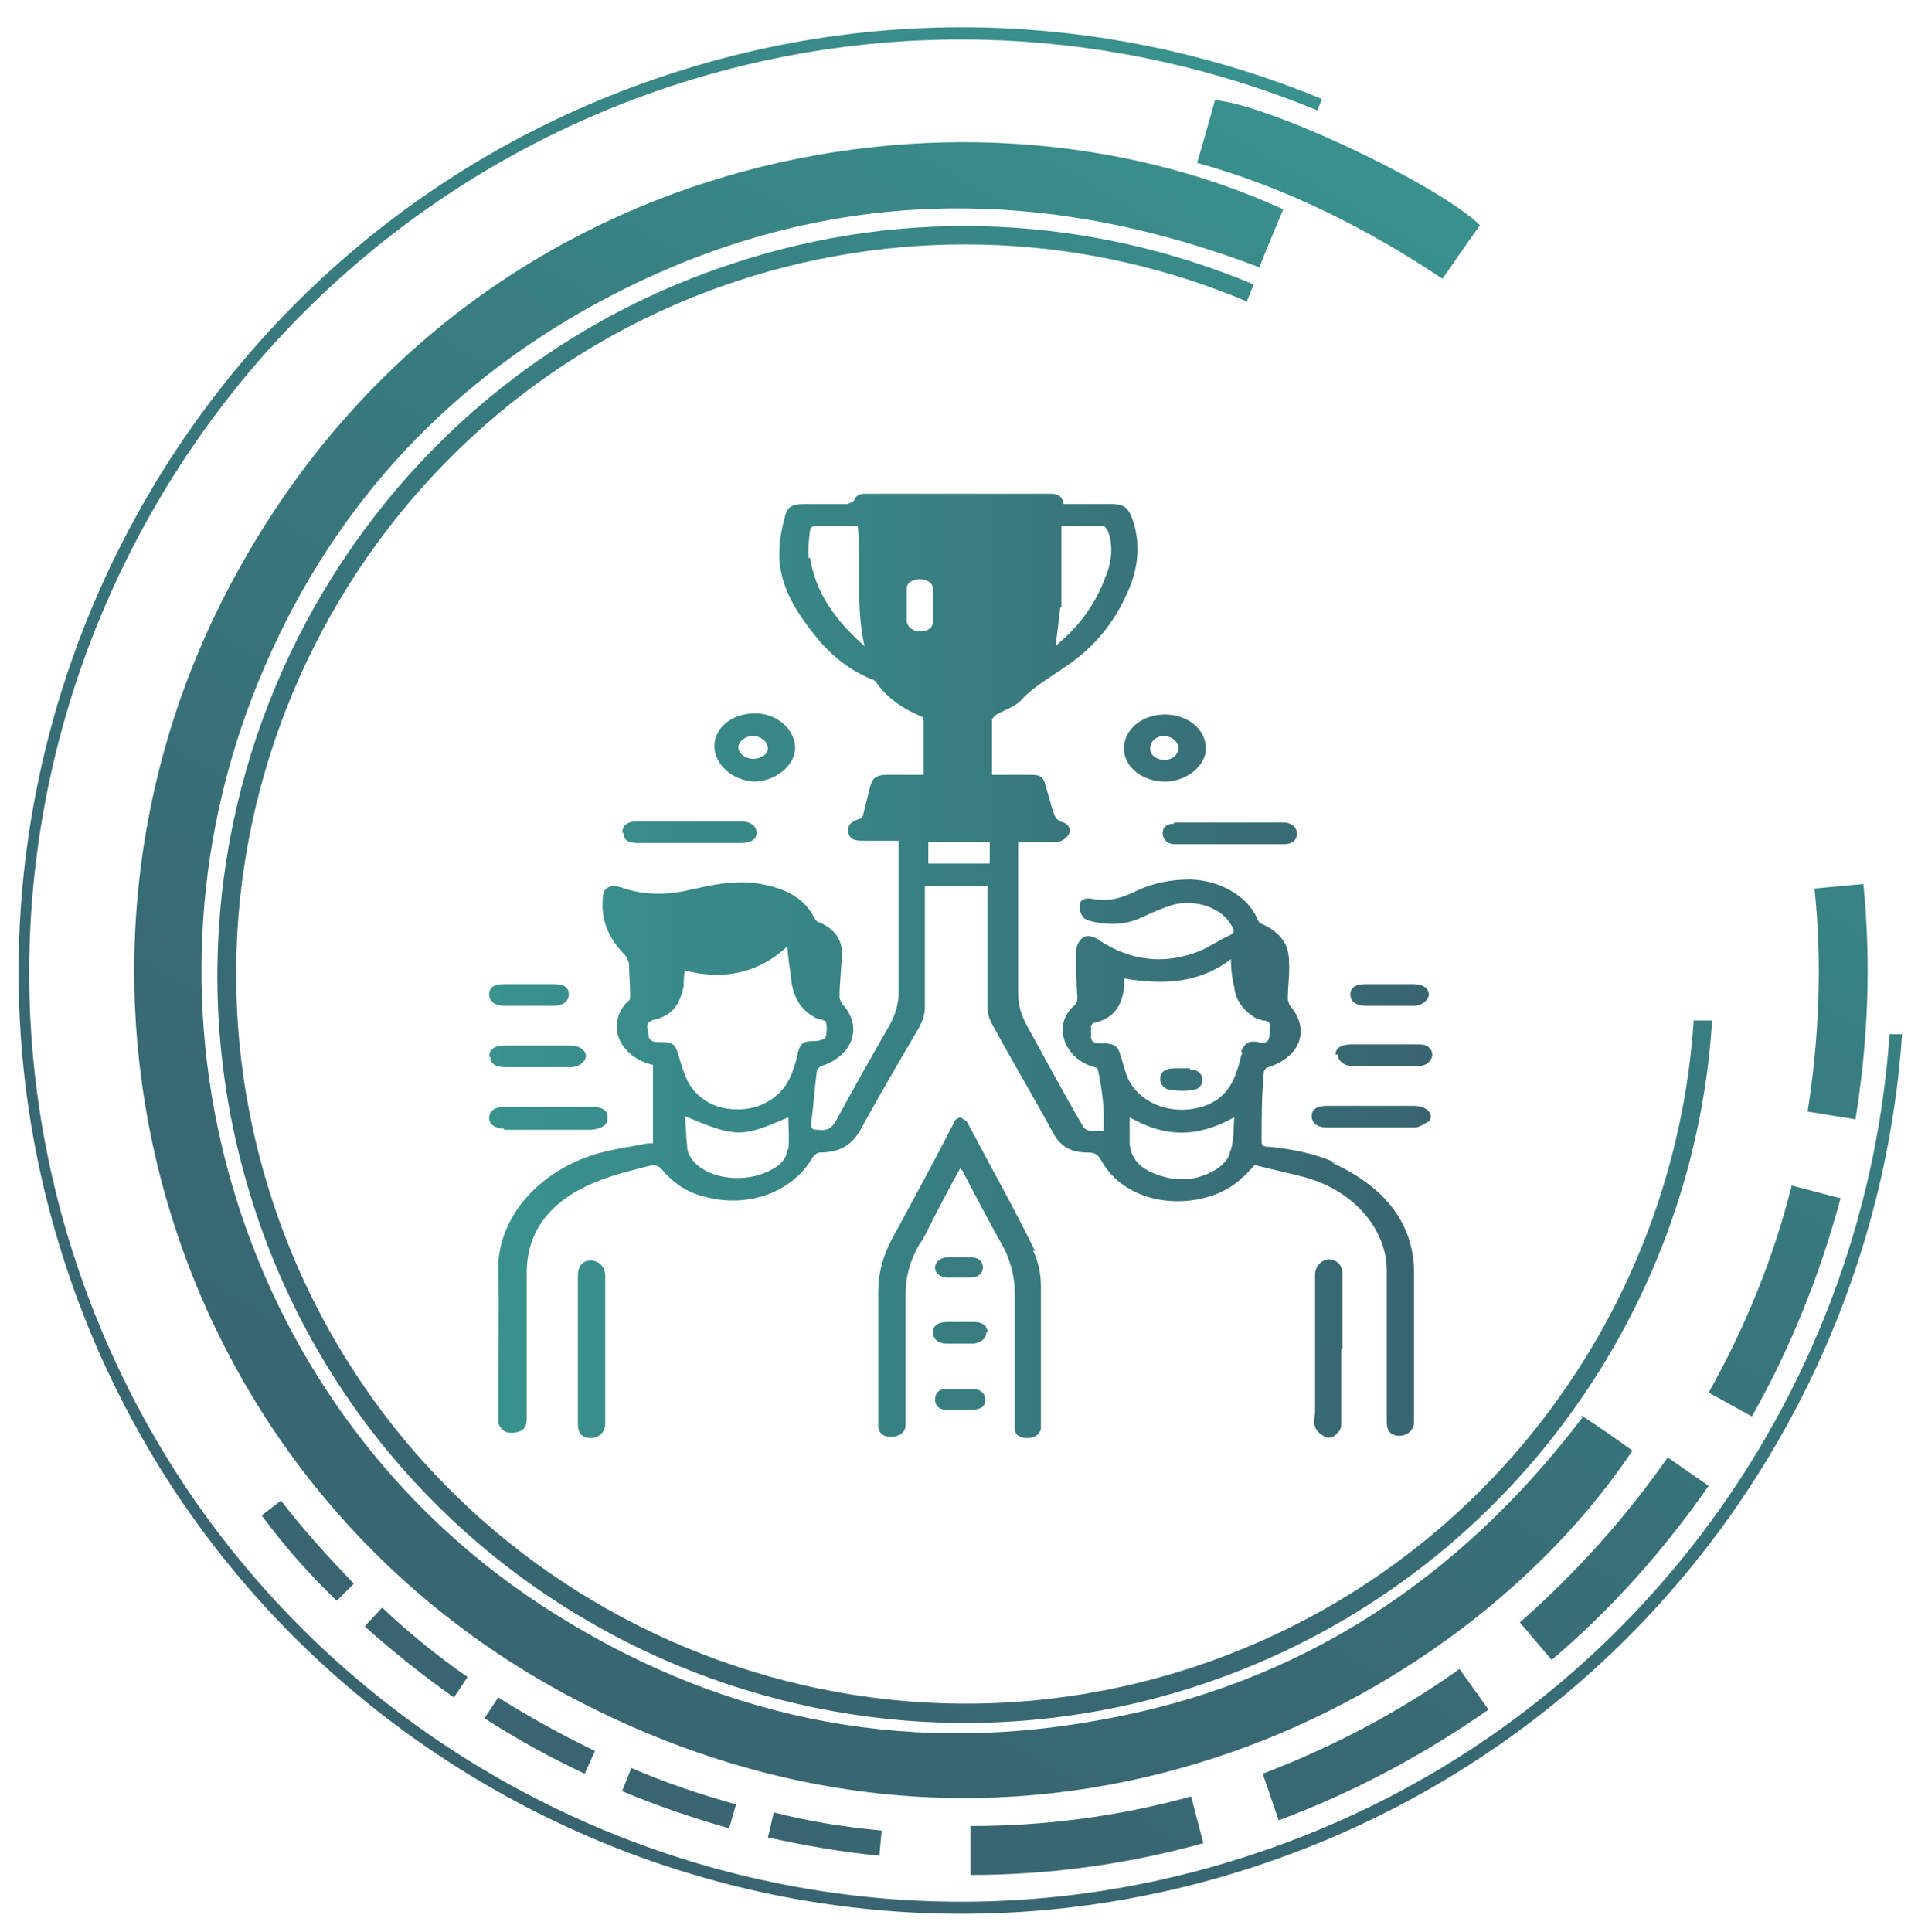 <?xml version="1.0" encoding="UTF-8"?><svg id="vállalati_kultúra" xmlns="http://www.w3.org/2000/svg" xmlns:xlink="http://www.w3.org/1999/xlink" viewBox="0 0 16.86 16.98"><defs><style>.cls-1{fill:url(#linear-gradient);}.cls-1,.cls-2{stroke-width:0px;}.cls-2{fill:url(#linear-gradient-2);}</style><linearGradient id="linear-gradient" x1="704.32" y1="-1968.28" x2="711.84" y2="-1953.59" gradientTransform="translate(-2022.52 479.61) rotate(57.09)" gradientUnits="userSpaceOnUse"><stop offset="0" stop-color="#39928e"/><stop offset=".35" stop-color="#387b7f"/><stop offset=".72" stop-color="#386a74"/><stop offset="1" stop-color="#386470"/></linearGradient><linearGradient id="linear-gradient-2" x1="4.29" y1="8.48" x2="12.57" y2="8.48" gradientUnits="userSpaceOnUse"><stop offset="0" stop-color="#39928e"/><stop offset=".39" stop-color="#388384"/><stop offset="1" stop-color="#386470"/></linearGradient></defs><path class="cls-1" d="m2.47,13.19c.2.26.42.5.64.73l-.15.15c-.24-.23-.46-.48-.66-.75l.17-.13Zm13.7-2.66l-.42-.11c-.16.64-.41,1.25-.73,1.82l.38.21c.34-.6.6-1.25.78-1.92Zm-1.28-1.58c-.16,2.54-1.83,4.85-4.39,5.7-3.36,1.11-6.99-.72-8.1-4.08S3.12,3.58,6.48,2.47c1.52-.5,3.11-.4,4.48.18l.06-.15c-1.41-.59-3.03-.7-4.59-.18C2.98,3.46,1.11,7.18,2.24,10.63s4.86,5.32,8.31,4.18c2.62-.87,4.34-3.24,4.5-5.84h-.16Zm-10.62,6.16c.28.18.57.34.87.48l.09-.2c-.29-.14-.58-.3-.85-.47l-.12.18Zm-1.06-.81c.25.22.51.43.78.62l.12-.18c-.26-.18-.52-.39-.75-.61l-.15.16Zm7.37,1.91l-.11-.42c-.65.18-1.3.26-1.94.26v.43c.68,0,1.37-.09,2.05-.28Zm5.73-6.37c.11-.68.14-1.37.07-2.07l-.43.04c.07.66.04,1.32-.06,1.96l.43.07Zm-10.85,5.9c.31.13.63.24.95.33l.06-.21c-.32-.09-.62-.19-.92-.32l-.08.2Zm1.34.2l-.05.21c.32.07.65.13.98.16l.02-.22c-.32-.03-.64-.08-.95-.16Zm7.11-3.48c-1.09,1.43-2.49,2.35-4.25,2.66-1.76.32-3.4-.03-4.9-1.01-2.61-1.71-3.67-5.06-2.54-7.99.57-1.47,1.54-2.61,2.91-3.39,1.91-1.08,3.9-1.16,5.94-.38.07-.18.14-.34.21-.51-2.86-1.31-7.15-.52-9.19,3.18-1.98,3.57-.64,8.16,3.15,10.01,3.87,1.9,7.6-.02,9.11-2.28-.14-.1-.28-.2-.45-.31Zm.75.35c-.37.53-.81,1.02-1.3,1.45l.28.33c.53-.45.99-.97,1.38-1.53l-.36-.25Zm-1.58,2.21l-.25-.35c-.52.37-1.1.68-1.73.92l.14.41c.67-.25,1.28-.58,1.84-.97ZM10.52,1.43c.79.22,1.5.58,2.16,1.02.12-.17.22-.32.33-.47-.37-.36-1.85-1.06-2.33-1.1-.05.18-.1.36-.16.56ZM.58,11.13c1.43,4.34,6.13,6.71,10.47,5.27,3.29-1.09,5.45-4.05,5.67-7.31h-.11c-.22,3.21-2.35,6.14-5.6,7.21-4.28,1.42-8.92-.92-10.34-5.2S1.61,2.18,5.89.76c1.94-.64,3.94-.51,5.69.21l.04-.1C9.85.14,7.82.01,5.86.66,1.52,2.09-.85,6.79.58,11.13Z"/><path class="cls-2" d="m11.74,10.22c-.18-.08-.38-.12-.58-.14-.03,0-.07,0-.07-.04,0-.21,0-.41.02-.62,0-.01.02-.04.04-.04.28-.09.37-.33.19-.54-.01-.02-.02-.04-.02-.06,0-.11.02-.23.01-.34,0-.14-.08-.25-.24-.32-.02,0-.03-.03-.04-.05-.09-.2-.33-.33-.58-.34-.18,0-.33.03-.48.1-.12.06-.24.1-.39.07-.05-.01-.1,0-.11.05,0,.03,0,.07.03.11.01.02.05.03.08.04.14.03.27.03.4-.02.09-.04.17-.08.26-.11.2-.08.45-.01.55.14.05.08.05.09-.04.13-.04.02-.07.04-.11.06-.05.03-.11.06-.17.08-.3.1-.57.05-.82-.11-.04-.03-.1-.06-.15-.03-.04.03-.06.08-.06.12,0,.13,0,.27.01.4,0,.04,0,.06-.04.09-.18.17-.07.46.19.53.01,0,.03.01.03.02.04.18.06.35.05.54-.04,0-.08,0-.11,0-.03,0-.06-.02-.07-.04-.17-.29-.33-.59-.49-.88-.05-.09-.08-.18-.08-.29,0-.42,0-.84,0-1.26v-.07c.12,0,.23,0,.34,0,.04,0,.08-.03.1-.06.03-.04.01-.09-.04-.11-.08-.02-.08-.07-.1-.12-.02-.07-.04-.14-.06-.21-.02-.08-.05-.09-.14-.09h-.33c0-.16,0-.32,0-.48,0-.02.03-.04.04-.05.07-.04.17-.07.22-.13.11-.12.26-.2.4-.3.25-.17.42-.39.53-.64.1-.22.12-.44.04-.66-.04-.1-.08-.12-.2-.12-.13,0-.27,0-.4,0-.01-.06-.04-.09-.11-.09-.54,0-1.08,0-1.63,0-.05,0-.08.01-.1.05,0,.02-.04.03-.06.04-.12,0-.25,0-.37,0-.11,0-.16.02-.18.11-.03.11-.05.22-.05.33,0,.29.16.53.35.76.12.14.27.26.46.34.02,0,.04.02.05.04.09.12.21.21.37.28.02,0,.04.02.04.04,0,.16,0,.32,0,.48-.11,0-.21,0-.32,0-.1,0-.13.03-.15.1-.02.08-.04.16-.06.24,0,.02-.02.05-.04.05-.07.02-.11.06-.09.13.02.06.08.06.14.06.1,0,.2,0,.3,0v.08c0,.42,0,.83,0,1.25,0,.1-.03.2-.08.29-.16.28-.32.56-.47.84-.04.07-.08.09-.16.08-.05,0-.06-.01-.06-.05.02-.15.03-.31.05-.46,0-.02.02-.04.04-.05.28-.09.37-.35.18-.55-.01-.02-.02-.04-.02-.06,0-.13.02-.26.02-.39,0-.11-.06-.2-.19-.26-.02,0-.04-.02-.05-.04-.1-.2-.3-.28-.54-.31-.19-.02-.37.02-.55.06-.21.05-.41.05-.61-.02-.1-.03-.15,0-.16.08-.02.19.04.36.19.51.02.02.03.05.04.08,0,.09.01.19.01.28,0,.02,0,.04-.02.05-.2.2-.08.49.22.56v.69s-.03,0-.05,0c-.15.03-.3.05-.44.09-.54.16-.89.59-.87,1.05.01.33,0,.66,0,.99,0,.11,0,.22,0,.32,0,.03.04.08.08.09.04.01.1,0,.13-.02.03-.02.04-.06.04-.09,0-.43,0-.86,0-1.29,0-.38.22-.65.63-.81.15-.06.32-.1.48-.14.02,0,.05.01.07.03.1.12.22.21.39.25.38.1.76-.04.94-.34.01-.02.04-.05.07-.05.2,0,.3-.09.37-.23.16-.29.33-.58.5-.87.03-.06.05-.11.05-.17,0-.29,0-.59,0-.88,0-.06,0-.13,0-.19h.55v.06c0,.33,0,.66,0,.99,0,.05.01.11.04.16.18.33.37.65.55.98.06.1.15.15.29.15.07,0,.09.02.12.07.26.46.95.44,1.24.15.04-.03.07-.07.11-.11.15.04.3.07.45.11.42.12.71.45.71.82,0,.44,0,.88,0,1.33,0,.08.04.12.11.12.07,0,.13-.05.13-.12,0-.01,0-.03,0-.04,0-.42,0-.85,0-1.27,0-.44-.26-.76-.72-.97Zm-2.41-4.88c0-.21,0-.43,0-.64,0-.02,0-.04,0-.08.13,0,.25,0,.36,0,.02,0,.04.03.05.05.05.14.03.28-.03.42-.08.21-.21.4-.4.56-.01.01-.02.02-.03.03.01-.11.03-.23.04-.34Zm-2.22-.43c-.01-.08,0-.16.01-.24,0-.04.03-.05.08-.05.11,0,.22,0,.34,0,.03.35-.02.71.06,1.06-.26-.23-.43-.47-.48-.78Zm-.19,5.2c-.01.1-.1.16-.2.2-.22.09-.51.04-.63-.11-.03-.04-.05-.08-.05-.13-.01-.08-.01-.17-.02-.26.45.19.5.19.91.01,0,.09.01.19,0,.28Zm.09-.83c-.02.07-.04.14-.07.2-.08.17-.27.28-.47.27-.2,0-.37-.11-.44-.28-.03-.07-.05-.14-.07-.21-.03-.09-.05-.1-.16-.1-.06,0-.1-.01-.1-.07,0-.05-.05-.1.06-.13.17-.04.22-.16.25-.29,0-.04,0-.09.01-.14.35.09.65.02.9-.21.01.12.03.23.04.33.02.11.07.21.18.28.01,0,.02.02.04.02.03.01.08.02.08.03.01.04.01.09,0,.13,0,.02-.05.04-.09.04-.12,0-.13.02-.16.11Zm1.69-1.69h-.54v-.19h.54v.19Zm2.11,2.55c-.02.06-.08.12-.14.15-.16.09-.33.1-.51.03-.14-.05-.22-.14-.23-.27,0-.07,0-.14,0-.23.31.18.6.18.92,0-.01.11,0,.22-.04.31Zm.11-.89c-.02.06-.03.12-.05.17-.06.18-.18.3-.41.33-.25.03-.49-.1-.56-.31-.02-.05-.03-.11-.05-.16-.02-.09-.06-.11-.17-.11-.06,0-.09-.01-.09-.06,0-.03,0-.06,0-.09,0-.01.02-.03.03-.03.18-.04.24-.16.26-.3,0-.03,0-.05,0-.09.35.06.67.04.94-.17,0,.09.01.17.03.25.01.1.07.19.16.25.02.02.06.03.09.04.05,0,.07.02.06.06,0,.02,0,.04,0,.06,0,.06-.03.09-.1.07-.09-.02-.12.02-.15.08Zm-1.84,1.74c.05.1.07.21.07.32,0,.39,0,.79,0,1.18,0,.02,0,.05,0,.07-.01.05-.06.08-.12.08-.06,0-.1-.02-.11-.07,0-.03,0-.06,0-.09,0-.37,0-.74,0-1.11,0-.14-.03-.26-.09-.39-.13-.23-.25-.46-.37-.69,0,0,0,0-.02-.02-.1.18-.2.37-.29.55-.02.04-.04.08-.07.12-.08.14-.12.28-.12.44,0,.37,0,.73,0,1.1,0,.02,0,.03,0,.05,0,.06-.06.1-.13.1-.07,0-.11-.04-.11-.1,0-.13,0-.27,0-.4,0-.26,0-.52,0-.78,0-.16.04-.3.11-.44.19-.35.38-.7.56-1.05,0-.02.03-.03.05-.04.02.01.05.03.06.04.2.38.41.75.6,1.14Zm-3.76.22c0,.44,0,.87,0,1.31,0,.07-.06.12-.13.12-.07,0-.11-.04-.11-.12,0-.22,0-.44,0-.66h0c0-.22,0-.43,0-.65,0-.08.04-.13.11-.13.08,0,.13.06.13.13Zm6.47.65h0c0,.21,0,.43,0,.64,0,.03,0,.06-.02.08-.03.04-.07.07-.12.05-.04-.02-.08-.05-.09-.09-.02-.04,0-.09,0-.14,0-.39,0-.79,0-1.18,0,0,0-.01,0-.02,0-.07.06-.13.12-.13.07,0,.12.05.12.12,0,.22,0,.44,0,.66Zm-1.91-5.28c0,.16.16.29.36.29.19,0,.36-.14.36-.29,0-.17-.16-.3-.36-.3-.2,0-.36.13-.36.3Zm.35-.11c.07,0,.13.05.13.11,0,.05-.06.1-.12.1-.07,0-.13-.04-.13-.1,0-.06.05-.11.12-.11Zm-3.61.4c.19,0,.36-.13.37-.29,0-.17-.16-.31-.35-.31-.2,0-.36.12-.36.29,0,.16.16.3.35.31Zm0-.4c.07,0,.13.05.13.11,0,.05-.06.09-.13.09-.07,0-.13-.05-.13-.1,0-.05.06-.1.12-.1Zm-1.15.85c0-.06.04-.1.13-.1.3,0,.6,0,.91,0,.09,0,.14.04.14.1,0,.06-.05.09-.14.09-.15,0-.3,0-.45,0h0c-.15,0-.3,0-.45,0-.09,0-.13-.03-.13-.09Zm4.85-.09c.16,0,.32,0,.48,0h0c.15,0,.29,0,.44,0,.02,0,.04,0,.06,0,.06.01.1.04.1.1,0,.06-.05.09-.11.09-.09,0-.17,0-.26,0-.22,0-.43,0-.65,0-.02,0-.05,0-.07,0-.06-.01-.09-.05-.09-.1,0-.05.04-.08.1-.08Zm2.23,2.63s-.07.05-.11.05c-.13,0-.26,0-.39,0h0c-.13,0-.26,0-.39,0-.08,0-.13-.04-.13-.1,0-.06.05-.09.13-.09.26,0,.51,0,.77,0,.11,0,.18.07.13.14Zm-8.12.06c-.08,0-.13-.04-.13-.09,0-.06.04-.1.13-.1.26,0,.53,0,.79,0,.08,0,.13.04.12.1,0,.06-.05.09-.14.1-.13,0-.26,0-.38,0h0c-.13,0-.26,0-.39,0Zm7.31-.65c0-.06.05-.09.14-.09.18,0,.36,0,.54,0,.02,0,.04,0,.06,0,.07,0,.11.04.11.09,0,.05-.05.1-.12.1-.1,0-.2,0-.29,0h0c-.1,0-.2,0-.29,0-.08,0-.13-.05-.13-.1Zm-7.44.02c0-.06.04-.1.13-.1.2,0,.39,0,.59,0,.07,0,.13.04.13.09,0,.05-.06.1-.13.1-.1,0-.2,0-.29,0h0c-.1,0-.19,0-.29,0-.08,0-.13-.03-.13-.09Zm0-.55c0-.06.04-.09.13-.09.15,0,.29,0,.44,0,.09,0,.13.03.13.09,0,.06-.05.1-.13.1-.07,0-.15,0-.22,0h0c-.07,0-.15,0-.22,0-.08,0-.13-.04-.13-.1Zm7.57,0c0-.06.05-.09.13-.09.14,0,.29,0,.43,0,.08,0,.13.04.13.09,0,.05-.06.1-.13.1-.07,0-.15,0-.22,0h0c-.07,0-.14,0-.21,0-.08,0-.13-.04-.13-.1Zm-3.2,2.97c0,.05-.04.09-.11.1-.04,0-.09,0-.13,0h0s-.08,0-.11,0c-.07,0-.12-.04-.12-.1,0-.05.04-.09.12-.09.08,0,.17,0,.25,0,.06,0,.11.03.11.09Zm-.45-.57c0-.05.05-.09.12-.09.03,0,.06,0,.09,0,.03,0,.07,0,.1,0,.07,0,.11.04.11.09,0,.05-.04.09-.11.09-.07,0-.14,0-.2,0-.07,0-.12-.05-.11-.1Zm.44,1.17c0,.05-.04.08-.11.08-.04,0-.08,0-.11,0h0s-.09,0-.13,0c-.06,0-.09-.04-.09-.09,0-.05.03-.09.09-.09.08,0,.17,0,.25,0,.06,0,.1.04.1.09Zm-.46-7.13c0,.1,0,.19,0,.29,0,.05-.05.08-.11.08-.06,0-.11-.03-.12-.09,0,0,0,0,0-.01v-.13s0,0,0,0c0-.05,0-.09,0-.14,0-.06.04-.08.11-.09.06,0,.12.03.12.08Zm2.26,4.22c.06,0,.1.03.11.08,0,.05-.02.09-.08.1-.06.01-.13.01-.19,0-.07,0-.11-.06-.1-.11,0-.05.05-.08.13-.08.02,0,.03,0,.05,0h0s.06,0,.08,0Z"/></svg>